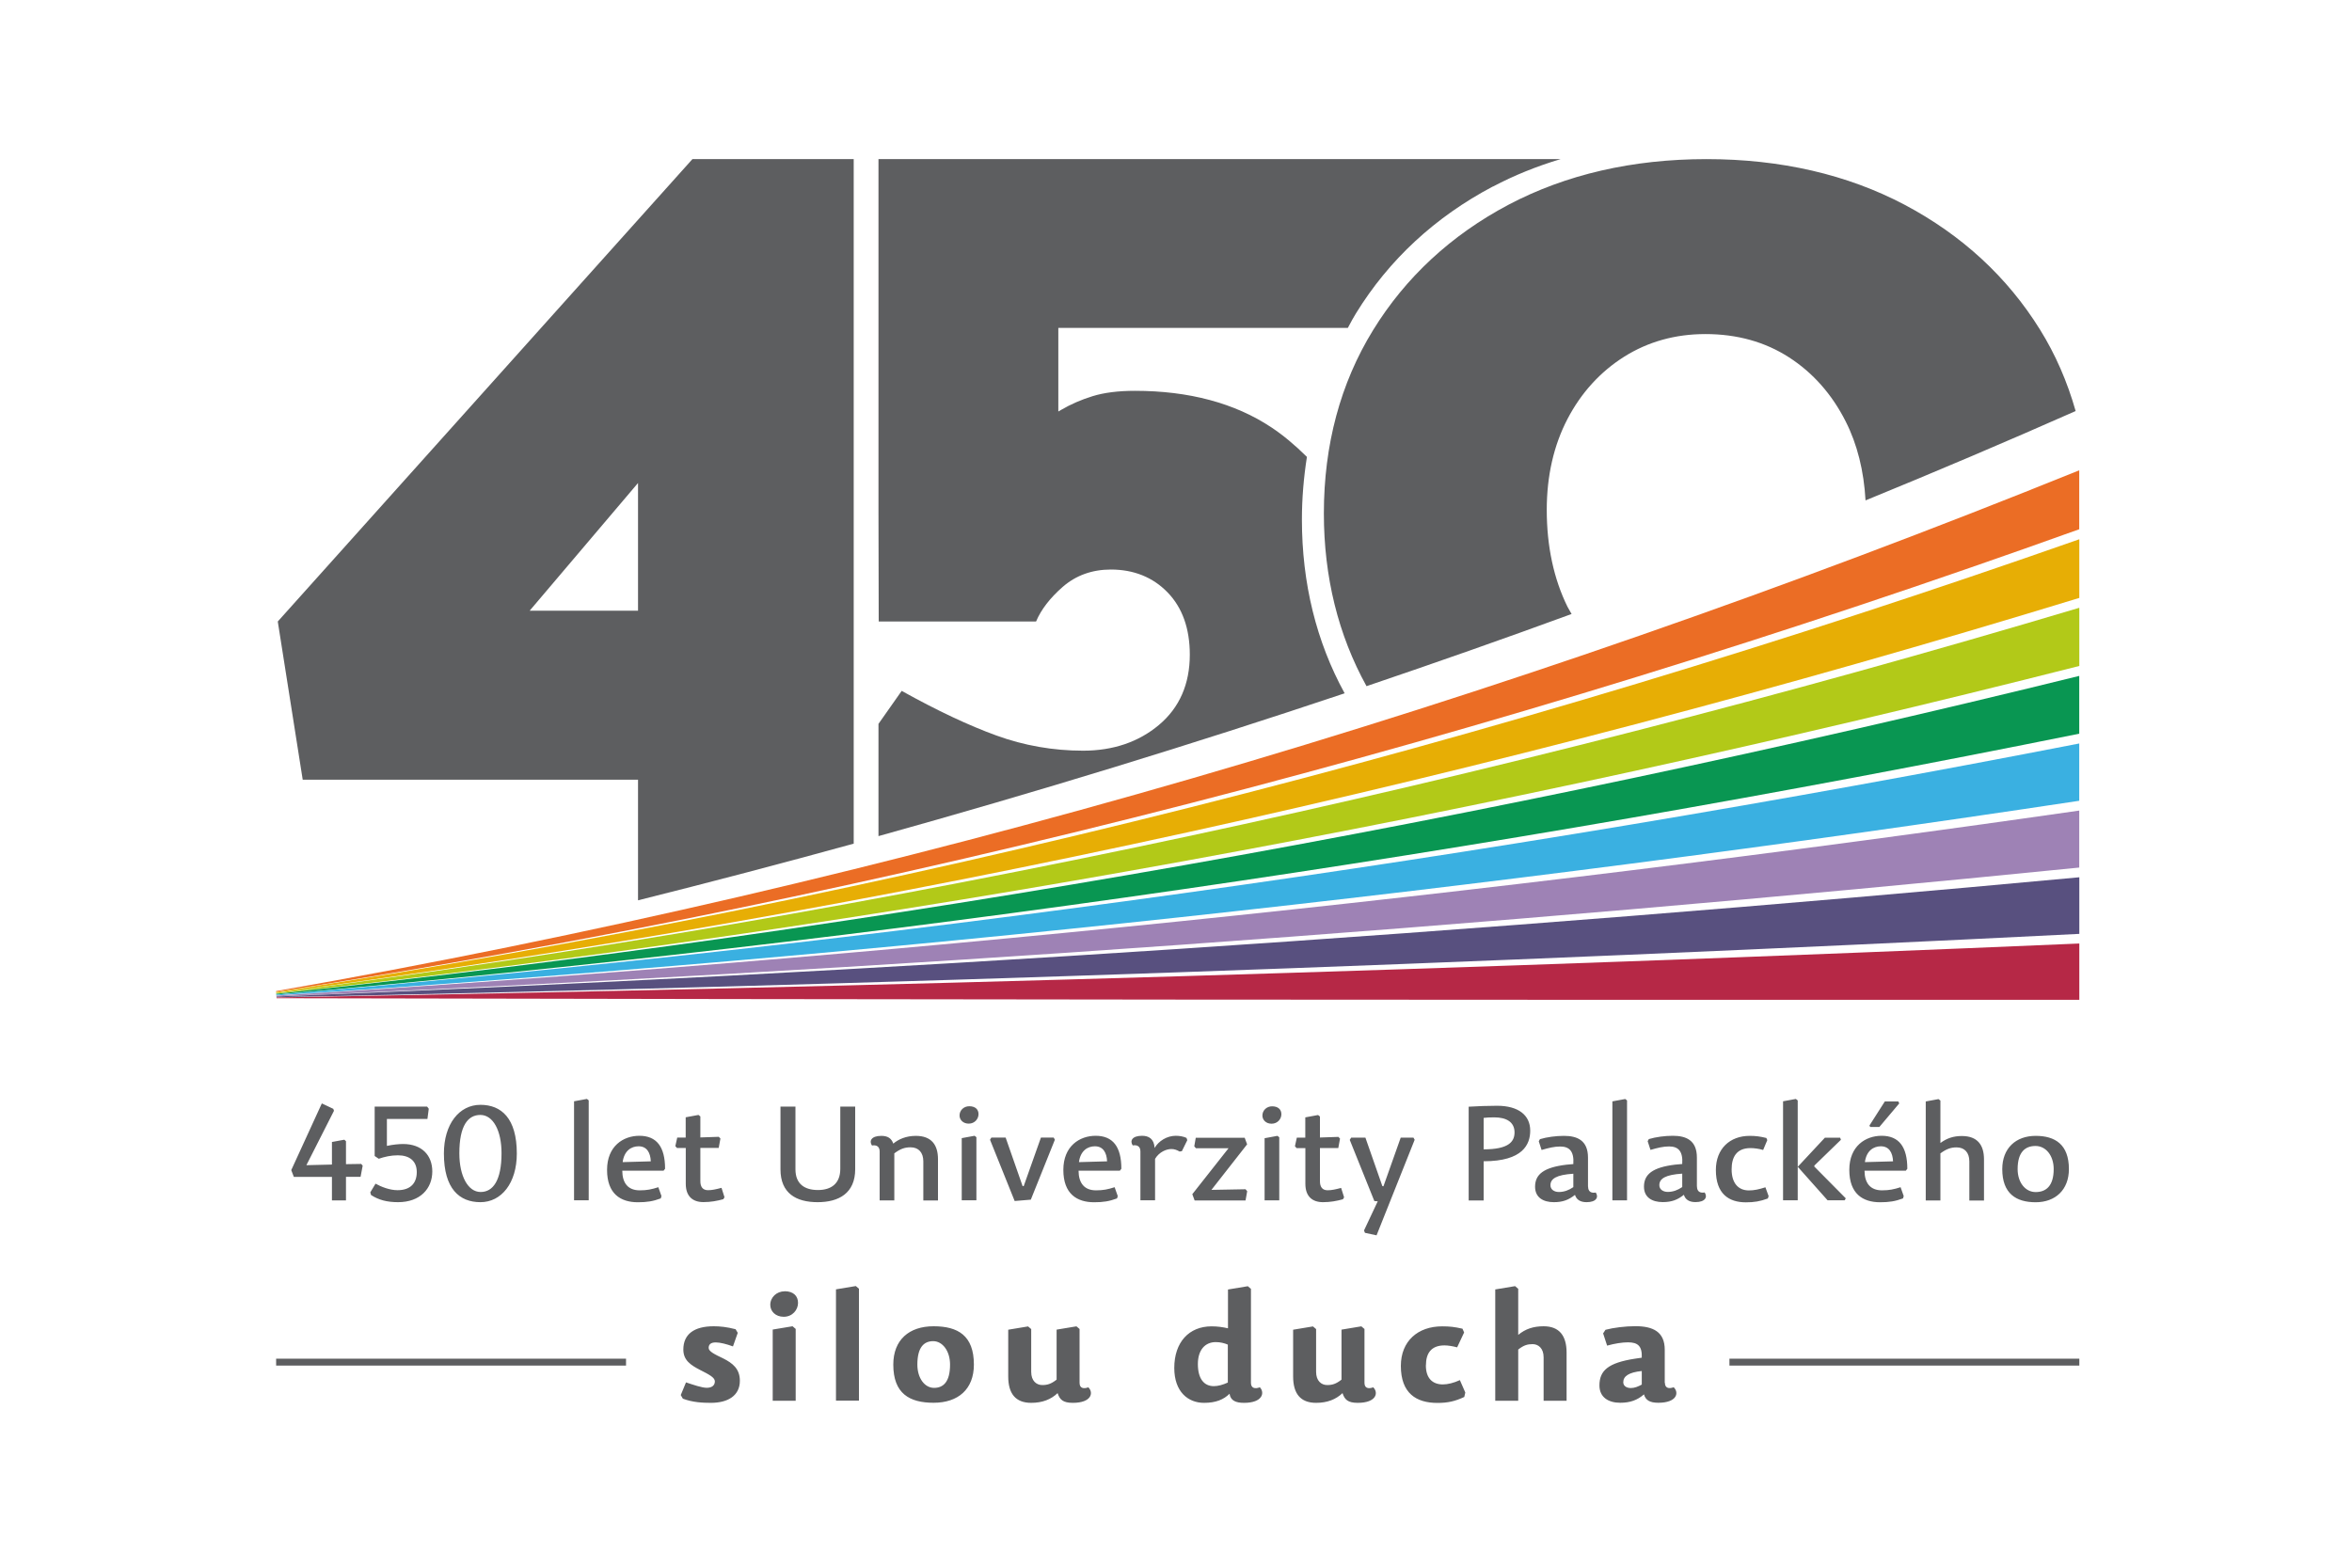 <?xml version="1.0" encoding="UTF-8"?>
<!DOCTYPE svg PUBLIC "-//W3C//DTD SVG 1.0//EN" "http://www.w3.org/TR/2001/REC-SVG-20010904/DTD/svg10.dtd">
<!-- Creator: CorelDRAW X6 -->
<svg xmlns="http://www.w3.org/2000/svg" xml:space="preserve" width="300mm" height="200mm" version="1.0" style="shape-rendering:geometricPrecision; text-rendering:geometricPrecision; image-rendering:optimizeQuality; fill-rule:evenodd; clip-rule:evenodd"
viewBox="0 0 30000 20000"
 xmlns:xlink="http://www.w3.org/1999/xlink">
 <defs>
  <style type="text/css">
   <![CDATA[
    .fil0 {fill:white}
    .fil4 {fill:#099652;fill-rule:nonzero}
    .fil5 {fill:#3AB0E1;fill-rule:nonzero}
    .fil7 {fill:#58507F;fill-rule:nonzero}
    .fil9 {fill:#5D5E60;fill-rule:nonzero}
    .fil6 {fill:#9E82B5;fill-rule:nonzero}
    .fil3 {fill:#B2C918;fill-rule:nonzero}
    .fil8 {fill:#B62846;fill-rule:nonzero}
    .fil2 {fill:#E7AE05;fill-rule:nonzero}
    .fil1 {fill:#EB6D25;fill-rule:nonzero}
   ]]>
  </style>
 </defs>
 <g id="Vrstva_x0020_1">
  <rect class="fil0" width="30000" height="20000"/>
  <g id="_59258192">
   <path class="fil1" d="M26521 6000c-7431,3004 -15026,5247 -23000,6644 0,4 0,6 1,10 7913,-1233 15523,-3219 22999,-5902l0 -752z"/>
   <path class="fil2" d="M26521 6880c-7484,2627 -15096,4571 -22999,5776 0,4 0,6 1,10 7849,-1044 15474,-2735 22999,-5038l0 -747z"/>
   <path class="fil3" d="M26521 7754c-7531,2248 -15158,3896 -22998,4913 0,4 0,6 1,10 7794,-860 15431,-2259 22998,-4181l0 -742z"/>
   <path class="fil4" d="M26521 8623c-7572,1865 -15211,3223 -22998,4056 0,4 0,6 1,10 7748,-679 15395,-1792 22997,-3329l0 -737z"/>
   <path class="fil5" d="M26521 9485c-7606,1481 -15254,2552 -22997,3205 0,4 0,6 1,10 7712,-502 15367,-1332 22996,-2484l0 -731z"/>
   <path class="fil6" d="M26521 10341c-7632,1096 -15288,1884 -22996,2361 0,4 0,6 1,10 7686,-328 15347,-876 22995,-1644l0 -727z"/>
   <path class="fil7" d="M26521 11192c-7651,711 -15312,1219 -22995,1521 0,4 0,6 1,10 7670,-155 15334,-425 22995,-809l0 -723z"/>
   <path class="fil8" d="M26521 12037c-7662,328 -15326,558 -22994,688 0,4 0,6 1,10 7665,17 15329,23 22994,20l0 -718z"/>
   <path class="fil9" d="M9104 16920c-253,0 -388,103 -388,297 0,137 93,198 215,261 112,57 187,95 187,145 0,50 -36,82 -103,82 -63,0 -171,-38 -265,-69l-67 162 27 46c129,48 253,53 358,53 213,0 369,-89 369,-282 0,-154 -95,-225 -211,-284 -116,-55 -187,-91 -187,-135 0,-44 27,-70 91,-70 55,0 137,21 219,51l61 -173 -27 -46c-110,-29 -200,-38 -280,-38zm1005 0l-253 42 0 908 293 0 0 -916 -40 -34zm-101 -446c-101,0 -183,76 -183,173 0,82 67,152 171,152 112,0 183,-88 183,-177 0,-86 -57,-149 -171,-149l0 0zm908 -67l-253 42 0 1420 293 0 0 -1428 -40 -34zm992 1489c314,0 514,-173 514,-487 0,-371 -204,-489 -514,-489 -312,0 -514,173 -514,489 0,369 206,487 514,487zm6 -190c-120,0 -213,-124 -213,-297 0,-221 84,-299 202,-299 118,0 215,124 215,299 0,221 -86,297 -204,297zm946 -744l0 598c0,219 93,337 293,337 143,0 253,-44 337,-124 27,84 70,124 194,124 238,0 268,-129 198,-198 -63,23 -112,11 -112,-57l0 -687 -40 -34 -253 42 0 638c-70,55 -118,69 -183,69 -74,0 -141,-53 -141,-168l0 -546 -40 -34 -253 42zm2623 722c-129,0 -204,-99 -204,-282 0,-175 88,-280 228,-280 57,0 110,13 154,32l0 484c-63,29 -124,46 -179,46zm585 15c-61,23 -112,11 -112,-57l0 -1199 -40 -34 -253 42 0 495c-65,-15 -133,-25 -209,-25 -288,0 -476,202 -476,531 0,305 177,445 379,445 152,0 251,-42 326,-116 13,88 80,116 185,116 236,0 267,-129 202,-198zm426 -737l0 598c0,219 93,337 293,337 143,0 253,-44 337,-124 27,84 70,124 194,124 238,0 268,-129 198,-198 -63,23 -112,11 -112,-57l0 -687 -40 -34 -253 42 0 638c-70,55 -118,69 -183,69 -74,0 -141,-53 -141,-168l0 -546 -40 -34 -253 42zm1694 455c0,-147 63,-253 236,-253 46,0 107,10 162,25l89 -190 -21 -48c-101,-23 -164,-30 -259,-30 -310,0 -527,188 -527,505 0,348 196,472 466,472 133,0 225,-21 343,-76l13 -57 -69 -158c-78,36 -156,55 -217,55 -128,0 -217,-74 -217,-244zm1177 -200c70,-55 118,-69 183,-69 74,0 141,53 141,168l0 554 293 0 0 -613c0,-219 -95,-337 -293,-337 -131,0 -232,34 -324,110l0 -588 -40 -34 -253 42 0 1420 293 0 0 -653zm1576 274l0 173c-46,25 -91,44 -139,44 -63,0 -97,-32 -97,-74 0,-76 69,-126 236,-143zm293 150l0 -421c0,-228 -147,-301 -375,-301 -128,0 -280,19 -381,46l-30 46 51 156c97,-27 192,-42 265,-42 126,0 183,46 177,196l-89 13c-341,53 -451,152 -451,341 0,152 116,221 265,221 128,0 219,-34 303,-107 21,74 74,107 183,107 238,0 268,-129 196,-198 -61,23 -112,11 -112,-57zm-16821 -2627l186 0 27 -143 -19 -22 -194 3 0 -293 -21 -19 -158 29 0 288 -326 8 352 -694 -9 -25 -146 -69 -390 851 33 86 486 0 0 300 179 0 0 -300zm366 -896l0 630 52 35c74,-25 153,-44 244,-44 148,0 241,72 241,214 0,138 -77,231 -246,231 -98,0 -206,-42 -280,-83l-67 111 10 34c96,62 201,91 345,91 283,0 436,-175 436,-392 0,-204 -131,-350 -373,-350 -48,0 -129,7 -206,24l0 -344 517 0 17 -130 -21 -27 -670 0zm1349 1219c268,0 464,-244 464,-621 0,-451 -199,-621 -464,-621 -271,0 -466,246 -466,621 0,450 198,621 466,621zm2 -130c-160,0 -271,-202 -271,-493 0,-354 110,-490 268,-490 162,0 270,199 270,488 0,350 -110,495 -266,495zm1355 -1187l-163 30 0 1263 187 0 0 -1275 -24 -19zm452 915l527 0 19 -24c0,-280 -107,-421 -328,-421 -203,0 -412,130 -412,435 0,305 172,413 393,413 115,0 192,-12 292,-49l9 -30 -40 -113c-84,27 -144,40 -237,40 -151,0 -222,-94 -223,-251zm5 -109c19,-145 110,-202 203,-202 103,0 151,77 156,192l-359 10zm991 -312l0 -271 -24 -19 -163 30 0 259 -108 0 -24 109 21 24 112 0 0 456c0,158 86,234 225,234 93,0 174,-15 254,-37l15 -25 -38 -120c-76,20 -122,30 -172,30 -67,0 -98,-42 -98,-115l0 -424 234 0 22 -120 -21 -22 -235 8zm1976 -396l-191 0 0 793c0,190 -117,271 -285,271 -170,0 -287,-77 -287,-264l0 -800 -191 0 0 800c0,305 199,419 474,419 271,0 479,-115 479,-421l0 -798zm1055 1196l0 -525c0,-182 -82,-298 -283,-298 -124,0 -223,44 -287,99 -24,-67 -69,-99 -153,-99 -129,0 -158,66 -119,123 57,-10 98,12 98,77l0 623 187 0 0 -600c79,-59 134,-77 208,-77 101,0 162,66 162,179l0 499 187 0zm466 -824l-163 30 0 793 187 0 0 -805 -24 -19zm-67 -377c-69,0 -124,51 -124,118 0,56 46,104 117,104 77,0 125,-61 125,-121 0,-59 -39,-101 -119,-101l0 0zm265 428l314 781 206 -17 307 -765 -15 -27 -163 0 -220 620 -14 -2 -216 -618 -182 0 -17 27zm1129 394l527 0 19 -24c0,-280 -107,-421 -328,-421 -203,0 -412,130 -412,435 0,305 172,413 393,413 115,0 192,-12 292,-49l9 -30 -40 -113c-84,27 -144,40 -237,40 -151,0 -222,-94 -223,-251zm5 -109c19,-145 110,-202 203,-202 103,0 151,77 156,192l-359 10zm971 -42c53,-88 144,-125 208,-125 39,0 70,12 105,32l29 -5 69 -140 -10 -29c-41,-19 -91,-27 -137,-27 -115,0 -220,69 -270,155 -7,-118 -76,-155 -160,-155 -129,0 -158,66 -119,123 57,-10 98,12 98,77l0 623 187 0 0 -531zm505 531l649 0 21 -118 -21 -25 -435 8 455 -581 -31 -84 -624 0 -19 109 21 25 416 0 -462 586 29 79zm1055 -824l-163 30 0 793 187 0 0 -805 -24 -19zm-67 -377c-69,0 -124,51 -124,118 0,56 46,104 117,104 77,0 125,-61 125,-121 0,-59 -40,-101 -119,-101l0 0zm610 401l0 -271 -24 -19 -163 30 0 259 -108 0 -24 109 21 24 112 0 0 456c0,158 86,234 225,234 93,0 173,-15 254,-37l15 -25 -38 -120c-76,20 -122,30 -172,30 -67,0 -98,-42 -98,-115l0 -424 234 0 22 -120 -21 -22 -235 8zm380 27l314 781 43 3 -175 372 12 30 148 32 486 -1219 -15 -27 -163 0 -220 620 -14 -2 -216 -618 -182 0 -17 27zm1708 121l0 -401c38,-5 72,-7 136,-7 151,0 258,57 258,192 0,121 -79,216 -393,216zm0 152c503,0 594,-217 594,-391 0,-195 -148,-317 -423,-317 -113,0 -249,5 -362,12l0 1196 191 0 0 -500zm1144 160l0 170c-57,39 -117,62 -184,62 -58,0 -108,-30 -108,-86 0,-84 77,-133 292,-147zm187 163l0 -369c0,-222 -139,-278 -307,-278 -101,0 -216,15 -306,42l-15 27 36 111c94,-27 162,-44 237,-44 115,0 179,57 168,224l-89 8c-292,35 -399,125 -399,281 0,138 105,197 239,197 115,0 189,-29 270,-93 19,62 69,93 148,93 127,0 156,-66 117,-123 -57,10 -98,-10 -98,-77zm474 -1117l-163 30 0 1263 187 0 0 -1275 -24 -19zm728 953l0 170c-57,39 -117,62 -184,62 -58,0 -108,-30 -108,-86 0,-84 77,-133 292,-147zm187 163l0 -369c0,-222 -139,-278 -307,-278 -101,0 -216,15 -306,42l-15 27 36 111c94,-27 162,-44 237,-44 115,0 179,57 168,224l-89 8c-292,35 -399,125 -399,281 0,138 105,197 239,197 115,0 189,-29 270,-93 19,62 69,93 148,93 127,0 156,-66 117,-123 -57,10 -98,-10 -98,-77zm443 -219c0,-153 60,-271 241,-271 45,0 110,8 161,24l53 -126 -12 -27c-77,-19 -134,-27 -213,-27 -253,0 -431,165 -431,435 0,303 163,413 383,413 107,0 182,-13 280,-49l10 -30 -41 -113c-84,27 -144,40 -211,40 -139,0 -220,-98 -220,-268zm1190 -404l-347 372 0 -847 -24 -19 -163 30 0 1263 187 0 0 -428 381 428 218 0 14 -25 -402 -406 2 -13 338 -328 -10 -27 -194 0zm505 421l527 0 19 -24c0,-280 -107,-421 -328,-421 -203,0 -412,130 -412,435 0,305 172,413 393,413 115,0 192,-12 292,-49l9 -30 -40 -113c-84,27 -144,40 -237,40 -151,0 -222,-94 -223,-251zm5 -109c19,-145 110,-202 203,-202 103,0 151,77 156,192l-359 10zm69 -448l115 0 254 -301 -12 -25 -172 0 -196 307 10 20zm893 337c81,-59 136,-77 208,-77 101,0 162,66 162,179l0 499 187 0 0 -525c0,-182 -82,-298 -283,-298 -108,0 -192,29 -273,89l0 -541 -24 -19 -163 30 0 1263 187 0 0 -600zm1216 623c251,0 424,-158 424,-423 0,-315 -177,-424 -424,-424 -253,0 -426,158 -426,424 0,313 177,423 426,423zm0 -130c-131,0 -230,-121 -230,-293 0,-219 98,-295 228,-295 131,0 232,121 232,295 0,219 -101,293 -230,293zm557 2214l-4463 0 0 -88 4463 0 0 88zm-18537 0l-4463 0 0 -88 4463 0 0 88zm13768 -13160c403,0 761,100 1066,297 304,196 548,471 723,818 147,290 232,629 253,1007 895,-366 1796,-749 2680,-1140 -106,-374 -258,-723 -454,-1038 -416,-671 -997,-1207 -1728,-1594 -731,-386 -1581,-582 -2526,-582 -945,0 -1794,196 -2526,582 -731,387 -1313,926 -1728,1601 -416,676 -627,1462 -627,2337 0,810 183,1551 544,2204 888,-301 1767,-610 2616,-921l-5 -8c-17,-28 -33,-56 -48,-85 -175,-356 -264,-772 -264,-1235 0,-433 89,-823 264,-1159 175,-336 419,-603 723,-795 305,-192 653,-289 1035,-289zm-2710 -1882c266,-141 555,-258 862,-350l-8700 0 0 4499 3 1400 2007 0c64,-152 178,-300 339,-441 168,-147 375,-222 615,-222 292,0 536,98 724,292 188,194 283,461 283,794 0,375 -132,677 -393,896 -259,218 -585,329 -968,329 -381,0 -753,-65 -1107,-194 -348,-126 -754,-317 -1207,-569l-296 421 0 1432c2007,-559 4007,-1172 5946,-1822 -361,-658 -545,-1404 -545,-2217 0,-264 22,-533 64,-799 -158,-156 -302,-276 -454,-377 -465,-309 -1051,-466 -1740,-466 -212,0 -393,23 -539,68 -146,45 -281,104 -402,175l-36 21 0 -1067 3693 0 14 -26c28,-53 58,-108 90,-160 420,-683 1008,-1228 1746,-1618zm-8154 8382l0 -8732 -2057 0 -5289 5899 318 2018 4277 0 0 1539c922,-231 1847,-474 2751,-723zm-4133 -2971l1382 -1629 0 1629 -1382 0z"/>
  </g>
 </g>
</svg>
